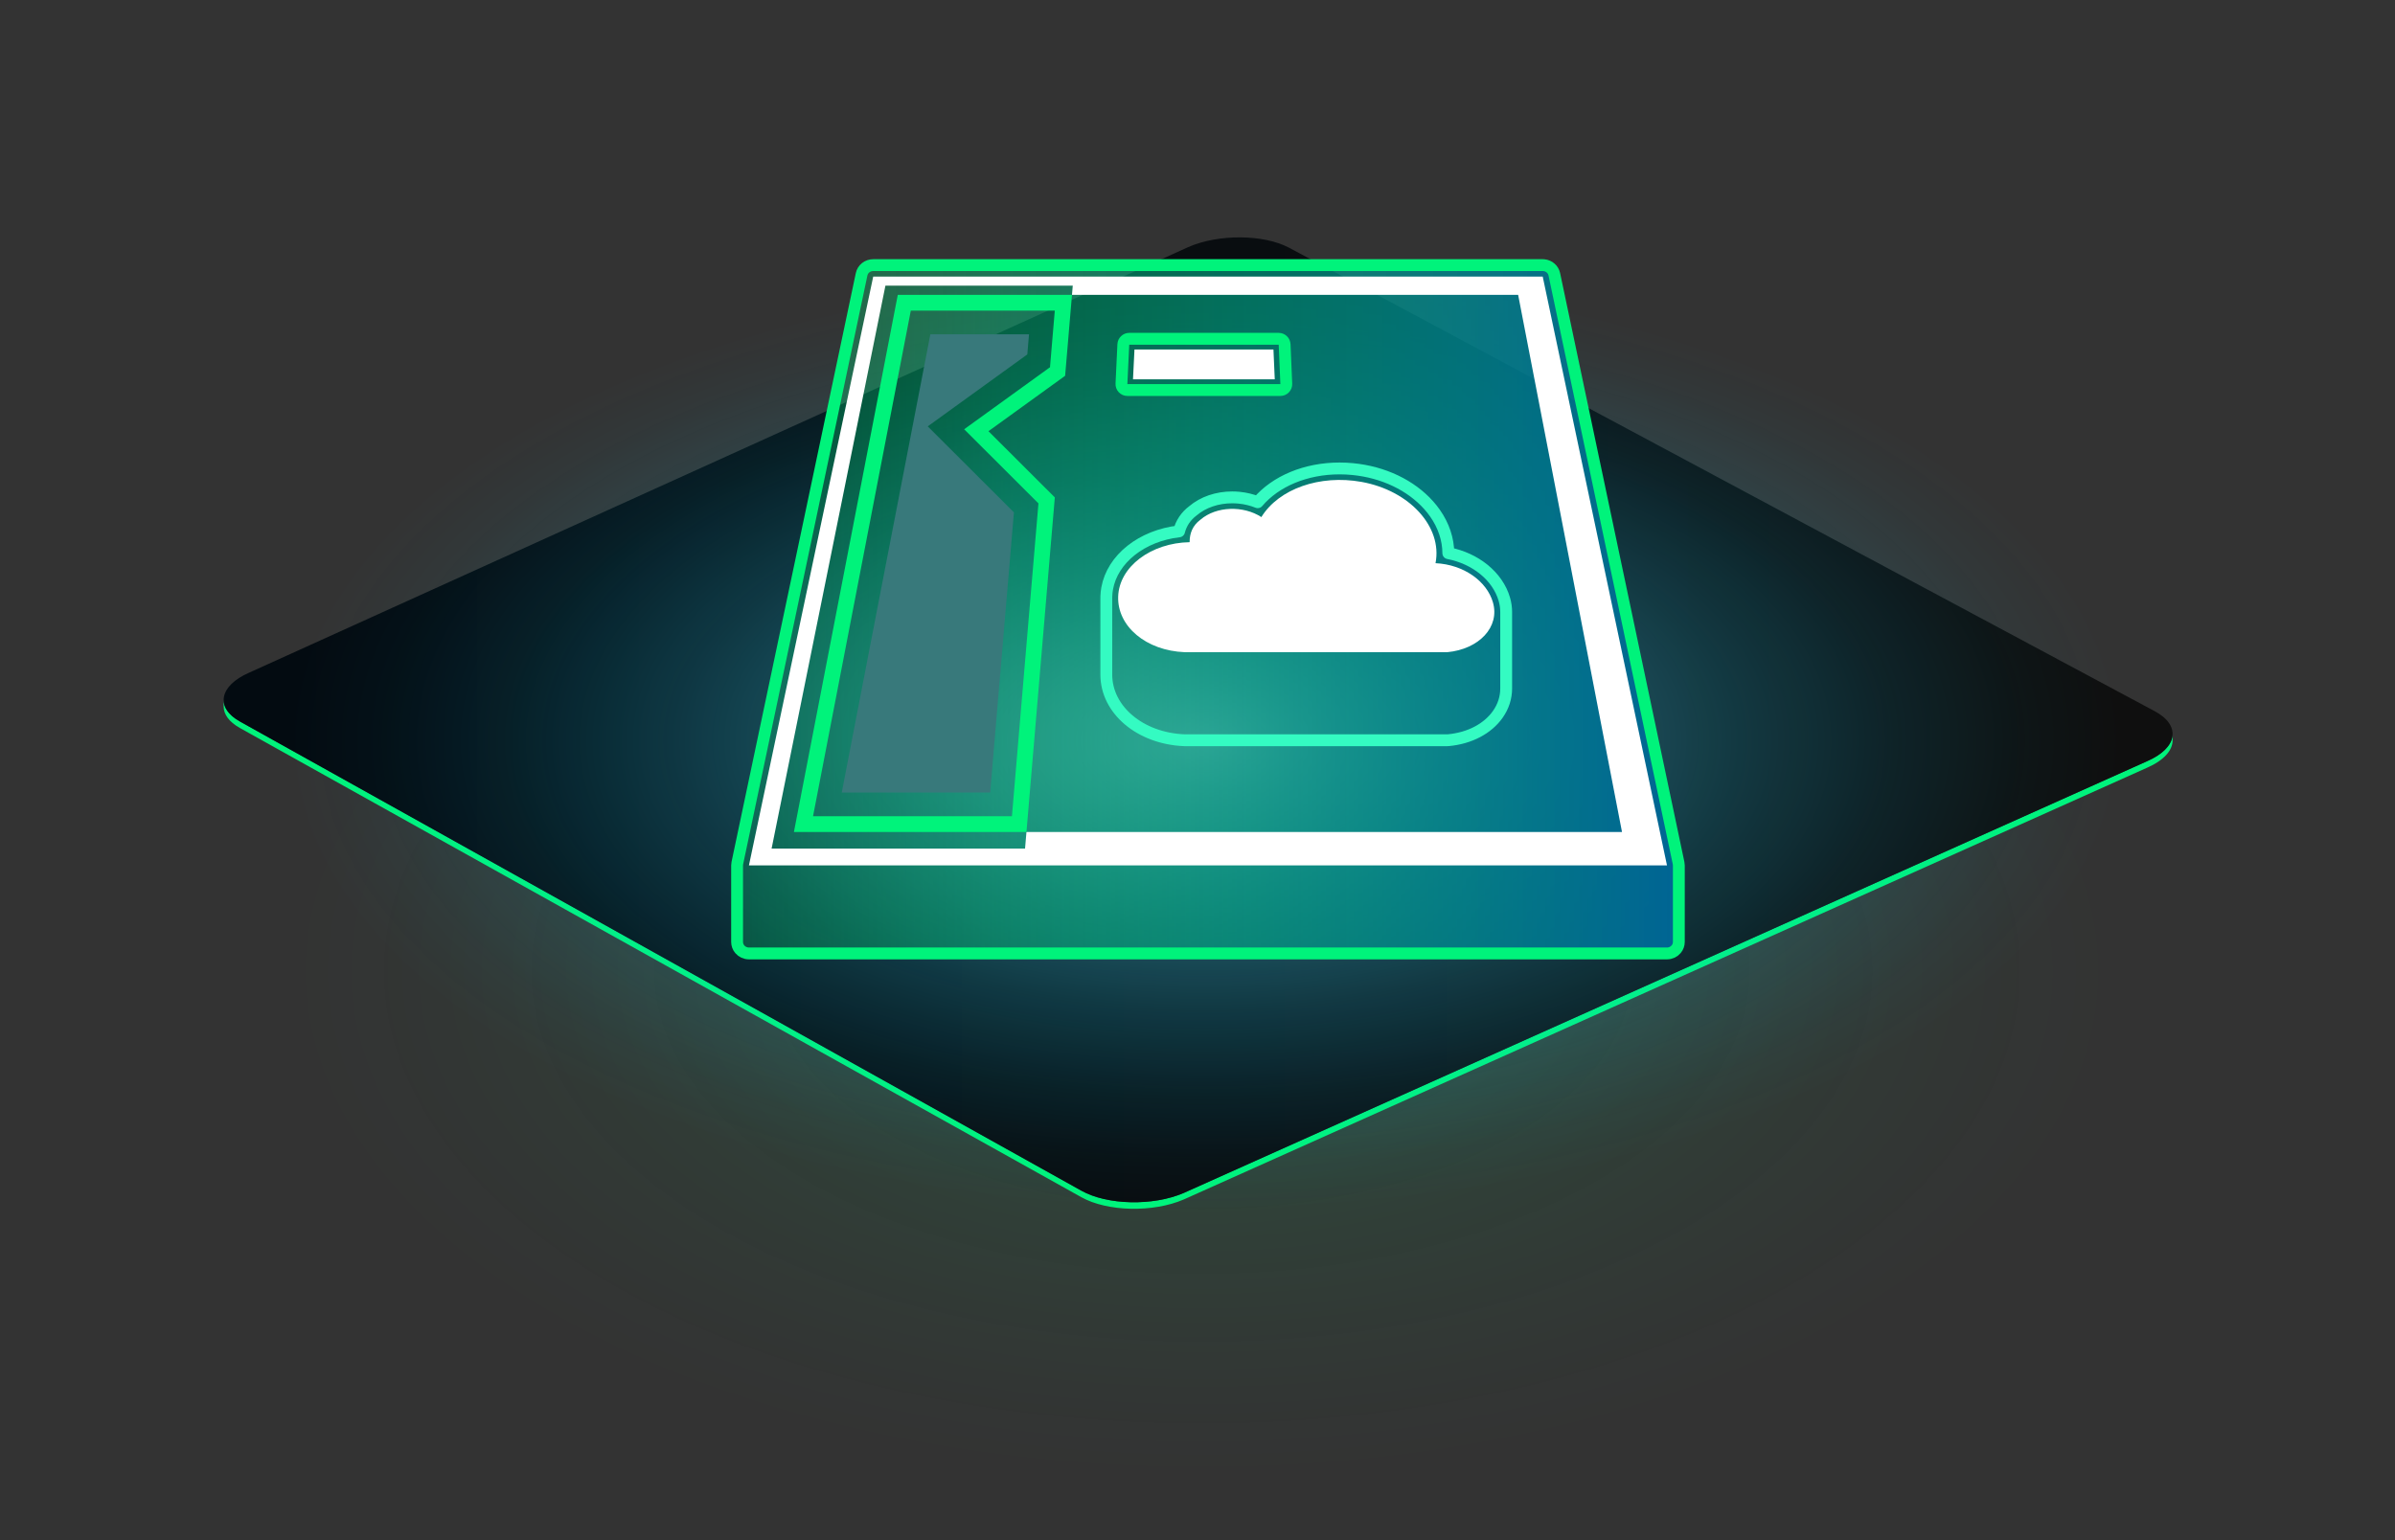 <?xml version="1.0" encoding="utf-8"?>
<!-- Generator: Adobe Illustrator 27.0.0, SVG Export Plug-In . SVG Version: 6.00 Build 0)  -->
<svg version="1.1" id="Layer_1" xmlns="http://www.w3.org/2000/svg" xmlns:xlink="http://www.w3.org/1999/xlink" x="0px" y="0px"
	 viewBox="0 0 606.635 390.276" style="enable-background:new 0 0 606.635 390.276;" xml:space="preserve">
<rect x="0" y="0" width="606.635" height="390.276" fill="#333333" stroke="none"/>
<style type="text/css">
	.st0{opacity:0.15;fill:url(#SVGID_1_);enable-background:new    ;}
	.st1{fill:#00F37B;}
	.st2{fill:url(#SVGID_00000041976729322467079190000016030438575858250130_);}
	.st3{opacity:0.72;fill:url(#SVGID_00000139295368558715792490000009067365139340784020_);enable-background:new    ;}
	.st4{fill:url(#SVGID_00000036967089439907499950000003123080056154333353_);stroke:#00F37B;stroke-width:3;stroke-linejoin:round;}
	.st5{fill:#FFFFFF;}
	.st6{fill:#38797B;}
	.st7{fill:none;stroke:#34FBC2;stroke-width:3;stroke-linejoin:round;}
</style>
<g>
	<g id="Layer_2_00000139994960739188605240000009950637100493042108_">
		<g id="Layer_1-2">
			<g>
				<g>
					
						<radialGradient id="SVGID_1_" cx="-2737.009" cy="7016.269" r="201.872" gradientTransform="matrix(1.153 0 0 -0.638 3460.184 4722.38)" gradientUnits="userSpaceOnUse">
						<stop  offset="0" style="stop-color:#00F37B"/>
						<stop  offset="0.242" style="stop-color:#00F37B;stop-opacity:0.709"/>
						<stop  offset="0.513" style="stop-color:#00F37B;stop-opacity:0.408"/>
						<stop  offset="0.739" style="stop-color:#00F37B;stop-opacity:0.187"/>
						<stop  offset="0.908" style="stop-color:#00F37B;stop-opacity:0.051"/>
						<stop  offset="1" style="stop-color:#00F37B;stop-opacity:0"/>
					</radialGradient>
					<ellipse class="st0" cx="303.318" cy="248.807" rx="303.318" ry="141.469"/>
					<path class="st1" d="M273.892,303.329c6.552,3.681,18.17,3.943,25.944,0.58
						l243.925-109.357c4.326-1.872,6.543-4.431,6.543-6.958v-1.662
						c0,2.527-2.217,5.087-6.543,6.958L299.835,302.246
						c-7.774,3.363-19.392,3.101-25.944-0.58L60.726,182.765
						c-2.738-1.538-4.074-3.464-4.074-5.421v1.662c0,1.956,1.335,3.882,4.073,5.421
						l213.166,118.902H273.892z"/>
					
						<linearGradient id="SVGID_00000083067397309205374420000013055280048347043981_" gradientUnits="userSpaceOnUse" x1="56.653" y1="236.619" x2="550.301" y2="236.619" gradientTransform="matrix(1 0 0 -1 0 419)">
						<stop  offset="0.006" style="stop-color:#030B11"/>
						<stop  offset="1" style="stop-color:#0F0F0F"/>
					</linearGradient>
					<path style="fill:url(#SVGID_00000083067397309205374420000013055280048347043981_);" d="M543.758,192.904
						L299.835,302.26c-7.774,3.363-19.391,3.101-25.944-0.58L60.727,182.779
						c-6.236-3.503-5.195-9.017,2.32-12.322L300.948,62.615
						c7.633-3.357,19.077-3.291,25.568,0.154l219.187,117.387
						c6.822,3.62,5.954,9.331-1.944,12.748V192.904z"/>
				</g>
				
					<radialGradient id="SVGID_00000012449733266609901730000007111526822064945542_" cx="580.851" cy="1004.743" r="183.763" gradientTransform="matrix(1.264 0 0 -0.648 -428.867 838.727)" gradientUnits="userSpaceOnUse">
					<stop  offset="0" style="stop-color:#91D2E2"/>
					<stop  offset="0.127" style="stop-color:#78D2E6;stop-opacity:0.828"/>
					<stop  offset="0.362" style="stop-color:#4DD2EF;stop-opacity:0.537"/>
					<stop  offset="0.575" style="stop-color:#2CD2F6;stop-opacity:0.306"/>
					<stop  offset="0.759" style="stop-color:#14D2FA;stop-opacity:0.139"/>
					<stop  offset="0.907" style="stop-color:#05D2FD;stop-opacity:0.037"/>
					<stop  offset="1" style="stop-color:#00D2FF;stop-opacity:0"/>
				</radialGradient>
				
					<ellipse style="opacity:0.72;fill:url(#SVGID_00000012449733266609901730000007111526822064945542_);enable-background:new    ;" cx="305.56" cy="187.553" rx="289.377" ry="159.553"/>
				<g>
					
						<linearGradient id="SVGID_00000106861931387538540480000006730760238981078934_" gradientUnits="userSpaceOnUse" x1="186.7" y1="264.629" x2="425.234" y2="264.629" gradientTransform="matrix(1 0 0 -1 0 419)">
						<stop  offset="0" style="stop-color:#00F37B;stop-opacity:0.21"/>
						<stop  offset="1" style="stop-color:#006494"/>
					</linearGradient>
					
						<path style="fill:url(#SVGID_00000106861931387538540480000006730760238981078934_);stroke:#00F37B;stroke-width:3;stroke-linejoin:round;" d="
						M187.375,240.501c0.57,0.677,1.423,1.07,2.324,1.07h232.536
						c0.901,0,1.754-0.393,2.324-1.07c0.441-0.524,0.675-1.176,0.675-1.841
						v-19.4c0-0.194-0.021-0.39-0.062-0.583L393.696,69.497
						c-0.265-1.258-1.344-2.186-2.638-2.312c-0.099-0.01-0.2-0.015-0.301-0.015
						H221.178c-1.425,0-2.653,0.972-2.939,2.326l-31.477,149.18
						c-0.041,0.194-0.062,0.389-0.062,0.583v19.401c0,0.665,0.234,1.316,0.675,1.84
						H187.375z"/>
					<path class="st5" d="M378.148,152.619c1.807,6.237-3.506,11.863-11.563,12.624h-66.499
						c-9.831-0.381-17.097-6.577-16.862-14.067
						c0.238-7.611,8.349-13.633,18.099-13.803l0.002-0.17
						c0.02-2.026,0.714-4.035,2.741-5.531c4.013-3.452,10.898-3.615,15.427-0.662
						c4.413-7.154,14.805-10.821,25.39-8.909
						c12.156,2.197,20.529,11.399,18.725,20.591
						c7.152,0.348,12.988,4.562,14.542,9.925L378.148,152.619z"/>
					<g>
						<polygon class="st5" points="286.98,96.112 287.352,88.55 322.554,88.55 322.888,96.112 
													"/>
						<path class="st1" d="M323.884,87.338l0.427,9.985h-38.758l0.475-9.985h37.856H323.884z
							 M323.884,84.338h-37.856c-1.601,0-2.921,1.258-2.997,2.857l-0.475,9.985
							c-0.039,0.82,0.259,1.619,0.825,2.213s1.351,0.93,2.171,0.93h38.758
							c0.818,0,1.6-0.334,2.166-0.924s0.866-1.387,0.831-2.204l-0.427-9.985
							c-0.069-1.605-1.39-2.872-2.997-2.872L323.884,84.338z"/>
					</g>
					<g>
						<g>
							<path class="st5" d="M390.757,70.081H221.178l-31.477,149.179h232.532
								C422.233,219.26,390.757,70.081,390.757,70.081z M195.44,215.002l28.831-142.626
								H271.722l-0.197,2.322h113.008l26.309,136.111H259.992l-0.355,4.193h-64.197H195.44z"
								/>
						</g>
						<g>
							<path class="st1" d="M267.172,78.698l-1.216,14.35l-21.739,15.714l18.815,18.785
								l-6.716,79.261h-50.378l24.763-128.111h36.471L267.172,78.698z M271.526,74.698
								h-44.125l-26.309,136.111h58.901l7.184-84.778l-16.807-16.78l19.418-14.037
								l1.738-20.516L271.526,74.698z"/>
						</g>
					</g>
				</g>
				<polygon class="st6" points="213.21,200.809 235.653,84.698 260.642,84.698 260.21,89.798 
					234.99,108.027 256.819,129.822 250.803,200.809 				"/>
				<path class="st7" d="M280.218,170.925c0,8.929,8.575,16.177,19.748,16.626
					c0.04,0.002,0.08,0.002,0.12,0.002h66.5c0.097,0,0.194-0.005,0.291-0.014
					c5.371-0.504,9.928-2.893,12.504-6.545c1.402-1.988,2.12-4.238,2.12-6.547
					v-19.4c0-1.066-0.154-2.145-0.465-3.216
					c-1.691-5.837-7.314-10.351-14.19-11.674
					c-0.013-3.491-1.174-7.011-3.392-10.161
					c-3.844-5.46-10.413-9.38-18.023-10.755
					c-0.932-0.168-1.871-0.299-2.812-0.39c-1.106-0.108-2.215-0.162-3.317-0.162
					c-8.538,0-16.213,3.223-20.734,8.559c-1.479-0.596-3.081-0.985-4.728-1.146
					c-0.567-0.055-1.139-0.083-1.714-0.083c-3.834,0-7.368,1.208-9.967,3.405
					c-1.79,1.349-2.978,3.122-3.512,5.21c-9.452,1.075-16.892,6.982-18.218,14.482
					c-0.114,0.646-0.183,1.303-0.204,1.971c-0.005,0.146-0.007,0.292-0.007,0.438
					v19.399L280.218,170.925z"/>
			</g>
		</g>
	</g>
</g>
</svg>
